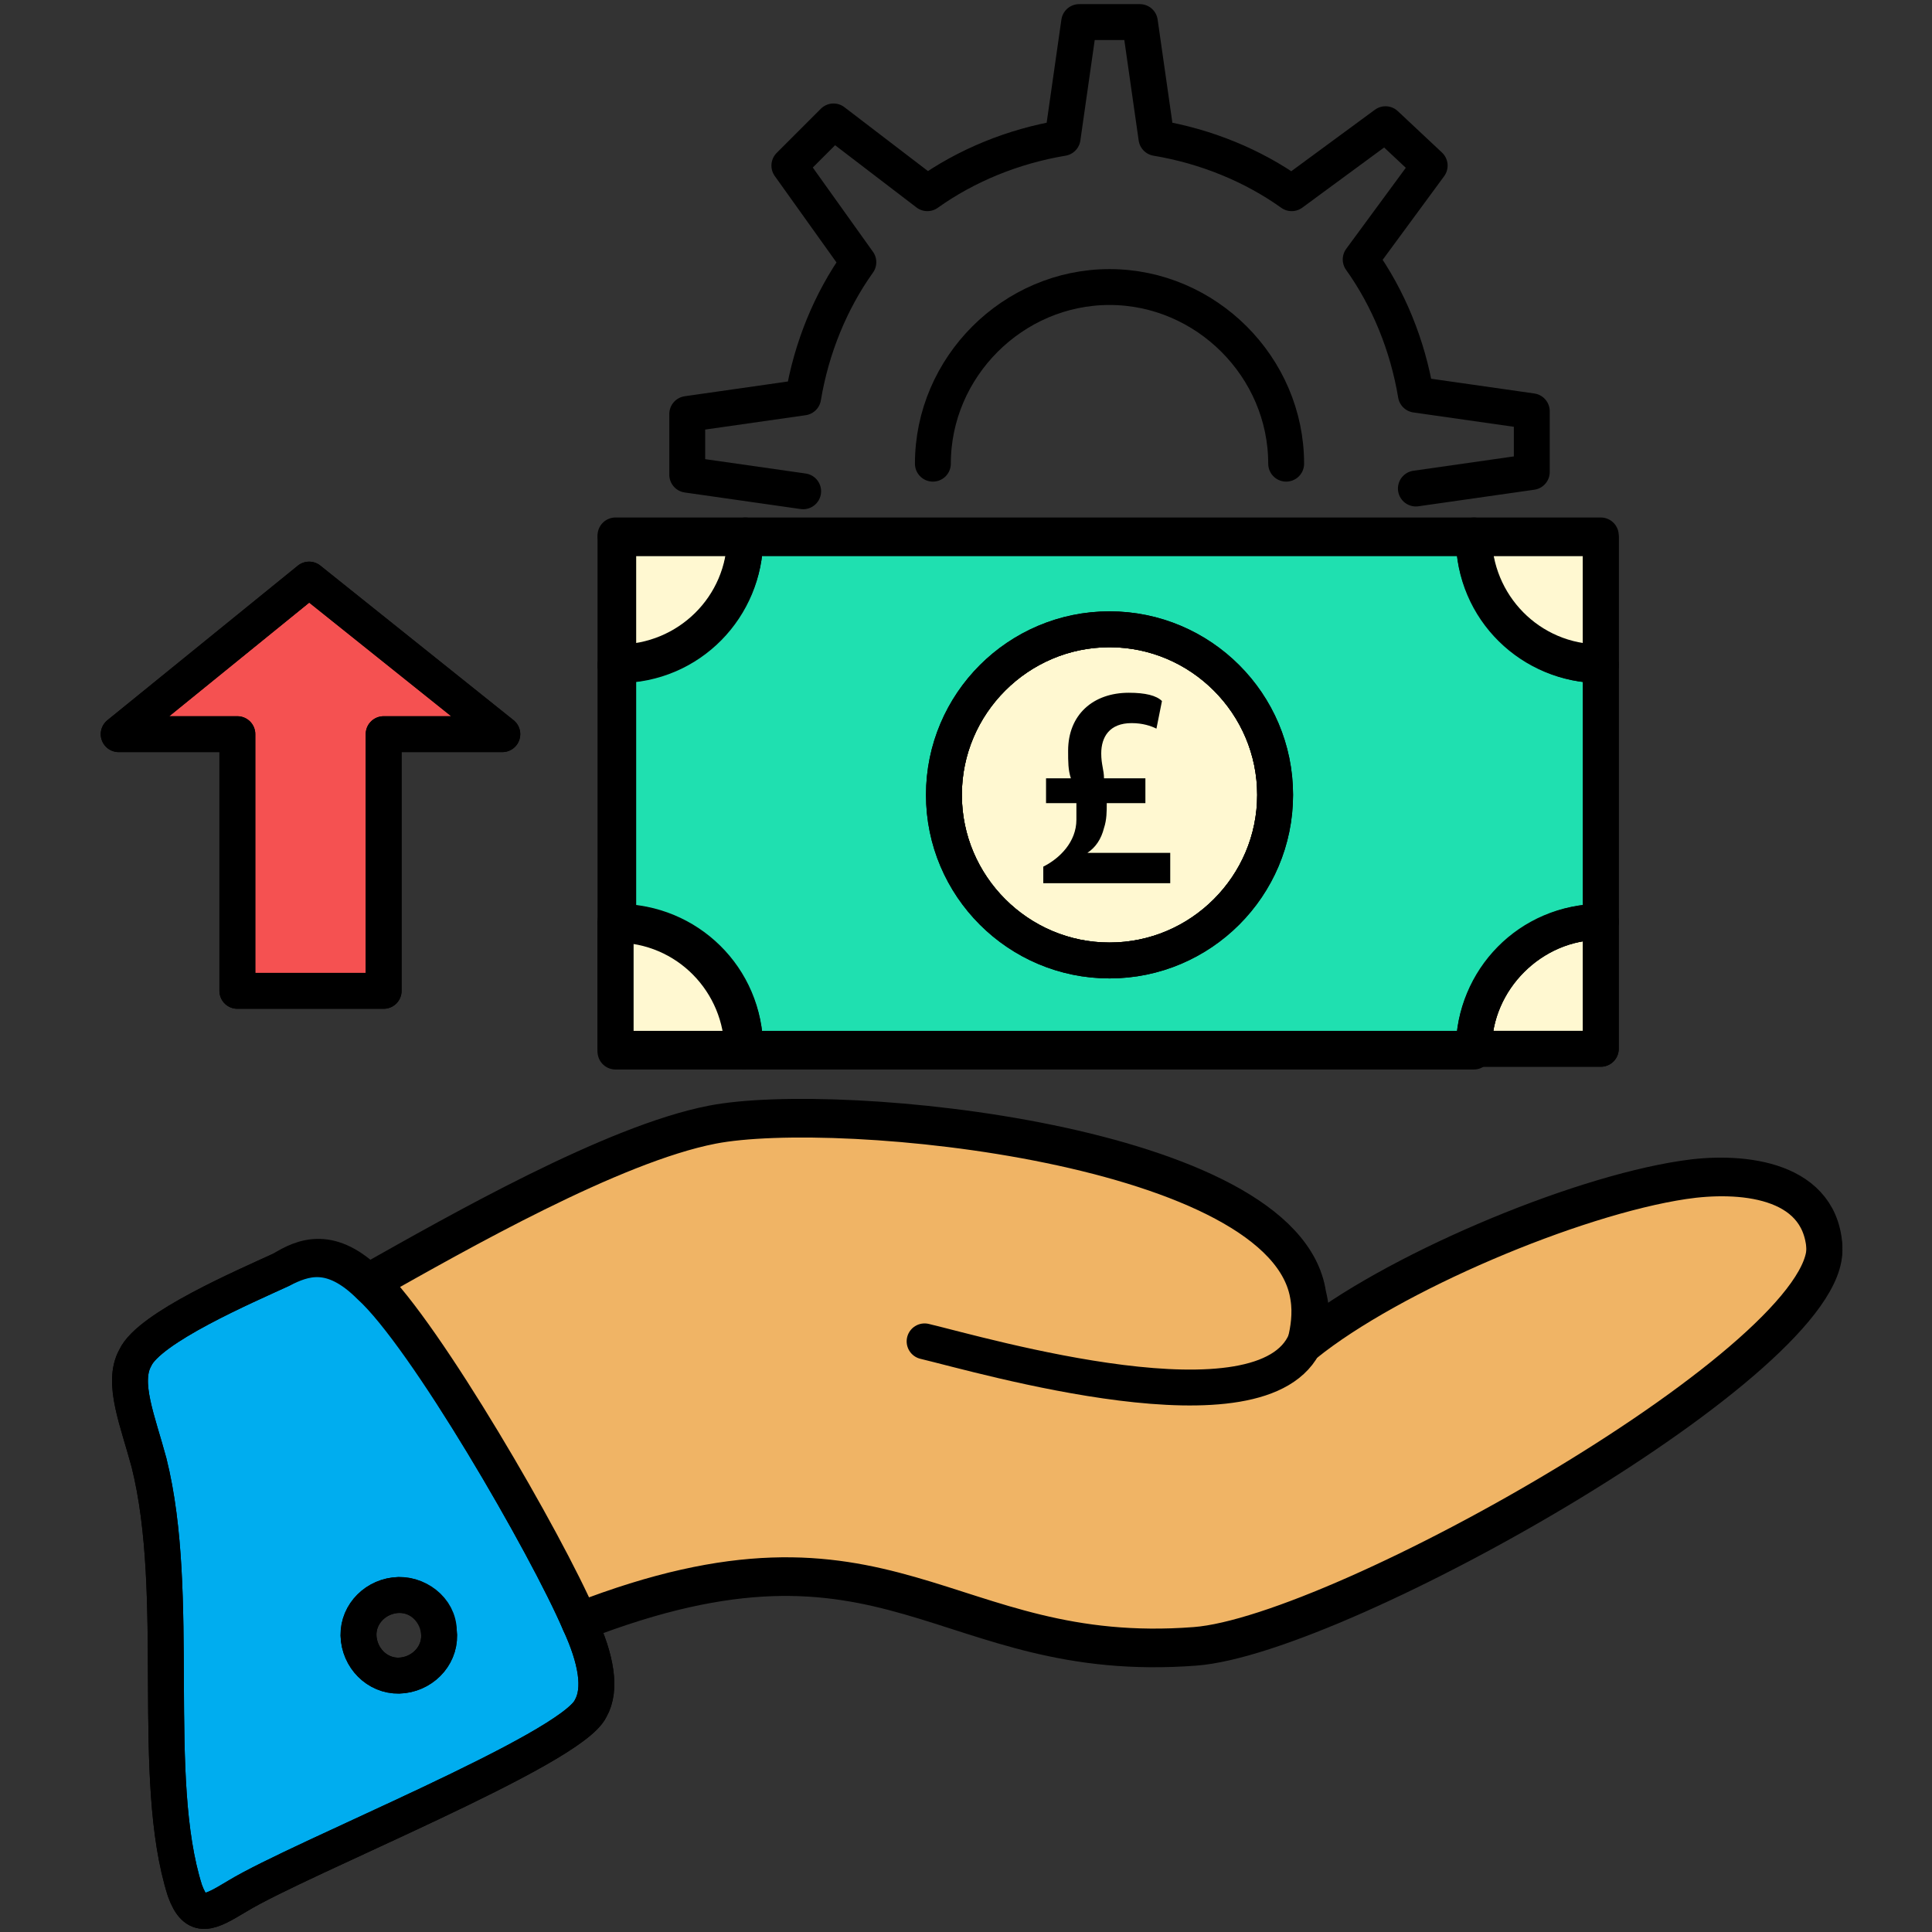<?xml version="1.0" encoding="utf-8"?>
<!-- Generator: Adobe Illustrator 21.0.2, SVG Export Plug-In . SVG Version: 6.00 Build 0)  -->
<svg version="1.1" id="Capa_1" xmlns="http://www.w3.org/2000/svg" xmlns:xlink="http://www.w3.org/1999/xlink" x="0px" y="0px"
	 width="70px" height="70px" viewBox="0 0 70 70" style="enable-background:new 0 0 70 70;" xml:space="preserve">
<rect x="0" y="0" width="70" height="70" fill="#333333" stroke="none"/>
<style type="text/css">
	.st0{fill:#00ADEF;stroke:#000000;stroke-width:1.3;stroke-linecap:round;stroke-linejoin:round;stroke-miterlimit:10;}
	.st1{fill:#F0B465;stroke:#000000;stroke-width:1.3;stroke-linecap:round;stroke-linejoin:round;stroke-miterlimit:10;}
	.st2{fill:#FFF8D1;stroke:#000000;stroke-width:1.3;stroke-linecap:round;stroke-linejoin:round;stroke-miterlimit:10;}
	.st3{fill:#1FE0B0;stroke:#000000;stroke-width:1.3;stroke-linecap:round;stroke-linejoin:round;stroke-miterlimit:10;}
	.st4{fill:#F55151;stroke:#000000;stroke-width:1.3;stroke-linecap:round;stroke-linejoin:round;stroke-miterlimit:10;}
	.st5{fill:none;stroke:#000000;stroke-width:1.3;stroke-linecap:round;stroke-linejoin:round;stroke-miterlimit:2.613;}
	.st6{fill:none;stroke:#000000;stroke-width:1.3;stroke-linecap:round;stroke-linejoin:round;stroke-miterlimit:10;}
</style>
<g>
	<g>
		<g id="XMLID_597_">
			<g>
				<path class="st0" d="M13.4,46.5c2,1.9,6.4,9.5,7.6,12.3c0.6,1.3,0.8,2.4,0.4,3.1c-0.7,1.5-10.5,5.4-12.8,6.8
					c-1,0.6-1.5,0.9-1.9-0.2C5.4,64.4,6.6,57.8,5.4,53c-0.4-1.5-1-2.9-0.5-3.8c0.5-1.1,4-2.6,5.3-3.2C11,45.5,12,45.1,13.4,46.5z
					 M14.3,57.8c-0.8,0.1-1.4,0.8-1.3,1.6c0.1,0.8,0.8,1.4,1.6,1.3c0.8-0.1,1.4-0.8,1.3-1.6C15.9,58.3,15.1,57.7,14.3,57.8z"/>
				<path class="st1" d="M47.3,48.6L47.3,48.6c3.1-2.5,9.7-5.3,13.7-5.9c1.9-0.3,4.9-0.1,5.1,2.4c0.3,4-17.5,14.1-22.8,14.5
					c-9.1,0.7-11-5.3-22.3-0.9c-1.2-2.8-5.6-10.4-7.6-12.3c3.2-1.8,8.8-5,12.4-5.7c4.6-0.9,20.8,0.7,21.6,6.2
					C47.6,47.7,47.5,48.2,47.3,48.6z"/>
				<path class="st2" d="M58,33.4v4.6h-4.6C53.4,35.5,55.5,33.4,58,33.4z"/>
				<path class="st2" d="M58,19.4v4.6c-2.6,0-4.6-2.1-4.6-4.6H58z"/>
				<path class="st2" d="M40.5,31.5v-2.6c0.5,0.1,0.8,0.3,0.9,0.5c0.1,0.2,0.2,0.4,0.2,0.7c0,0.4-0.1,0.7-0.3,0.9
					C41.1,31.3,40.8,31.5,40.5,31.5z"/>
				<path class="st2" d="M39.9,25.6v2.4c-0.4-0.1-0.7-0.2-0.8-0.4c-0.2-0.2-0.2-0.4-0.2-0.7c0-0.3,0.1-0.5,0.3-0.8
					C39.3,25.7,39.6,25.6,39.9,25.6z"/>
				<path d="M38.2,27.7c-0.1-0.3-0.2-0.6-0.2-0.9c0-0.6,0.2-1.1,0.6-1.5c0.3-0.2,0.7-0.4,1.3-0.5v-0.4h0.5v0.4
					c0.5,0,0.9,0.2,1.2,0.4c0.4,0.3,0.6,0.7,0.7,1.3l-0.9,0.1c0-0.3-0.2-0.6-0.3-0.8c-0.2-0.2-0.4-0.3-0.7-0.4V28
					c0.4,0.1,0.7,0.2,0.9,0.3c0.3,0.1,0.5,0.3,0.7,0.4c0.2,0.2,0.3,0.4,0.4,0.6c0.1,0.2,0.1,0.5,0.1,0.7c0,0.6-0.2,1.1-0.6,1.5
					c-0.4,0.4-0.9,0.6-1.5,0.6v0.9h-0.5v-0.9c-0.4-0.1-0.8-0.1-1-0.3c-0.3-0.1-0.5-0.4-0.7-0.7c-0.2-0.3-0.3-0.7-0.3-1.1l0.9-0.2
					c0.1,0.5,0.2,0.8,0.4,1c0.2,0.3,0.5,0.5,0.9,0.5v-2.7c-0.4-0.1-0.7-0.2-1.1-0.4C38.6,28.2,38.4,28,38.2,27.7z M39.1,27.5
					c0.2,0.2,0.4,0.3,0.8,0.4v-2.4c-0.3,0.1-0.6,0.2-0.8,0.4c-0.2,0.2-0.3,0.5-0.3,0.8C38.9,27,39,27.3,39.1,27.5z"/>
				<path class="st2" d="M40.2,34.8c-3.3,0-6-2.7-6-6c0-3.3,2.7-6,6-6c3.3,0,6,2.7,6,6C46.2,32.1,43.5,34.8,40.2,34.8z"/>
				<path class="st2" d="M22.3,19.4H27c0,2.6-2.1,4.6-4.6,4.6V19.4z"/>
				<path class="st3" d="M46.2,28.8c0-3.3-2.7-6-6-6c-3.3,0-6,2.7-6,6c0,3.3,2.7,6,6,6C43.5,34.8,46.2,32.1,46.2,28.8z M58,33.4
					c-2.6,0-4.6,2.1-4.6,4.6H27c0-2.6-2.1-4.6-4.6-4.6v-9.3c2.6,0,4.6-2.1,4.6-4.6h26.4c0,2.6,2.1,4.6,4.6,4.6V33.4z"/>
				<path class="st2" d="M22.3,38.1v-4.6c2.6,0,4.6,2.1,4.6,4.6H22.3z"/>
				<polygon class="st4" points="8.6,26.6 4.3,26.6 11.2,21 18.2,26.6 13.9,26.6 13.9,35.9 8.6,35.9 				"/>
			</g>
			<g>
				<path class="st5" d="M29.1,17.8l-4.2-0.6v-2.2l4.2-0.6c0.3-1.8,1-3.5,2-4.9L28.6,6l1.6-1.6L33.6,7c1.4-1,3.1-1.7,4.9-2l0.6-4.2
					h2.2l0.6,4.2c1.8,0.3,3.5,1,4.9,2l3.4-2.5L51.8,6l-2.5,3.4c1,1.4,1.7,3.1,2,4.9l4.2,0.6v2.2l-4.2,0.6"/>
				<line class="st6" x1="22.3" y1="33.4" x2="22.3" y2="24.1"/>
				<line class="st6" x1="53.4" y1="38.1" x2="27" y2="38.1"/>
				<line class="st6" x1="58" y1="24.1" x2="58" y2="33.4"/>
				<line class="st6" x1="27" y1="19.4" x2="53.4" y2="19.4"/>
				<path class="st6" d="M22.3,24.1v-4.6H27C27,22,24.9,24.1,22.3,24.1z"/>
				<path class="st6" d="M22.3,33.4v4.6H27C27,35.5,24.9,33.4,22.3,33.4z"/>
				<path class="st6" d="M58,33.4v4.6h-4.6C53.4,35.5,55.5,33.4,58,33.4z"/>
				<path class="st6" d="M58,24.1v-4.6h-4.6C53.4,22,55.5,24.1,58,24.1z"/>
				<circle class="st6" cx="40.2" cy="28.8" r="6"/>
				<path class="st5" d="M13.4,46.5c3.2-1.8,8.8-5,12.4-5.7c4.6-0.9,20.8,0.7,21.6,6.2c0.1,0.6,0,1.2-0.1,1.6
					c-1.5,3.5-11.7,0.5-13.8,0"/>
				<path class="st5" d="M21,58.8c11.3-4.4,13.1,1.6,22.3,0.9c5.3-0.4,23.1-10.5,22.8-14.5c-0.2-2.5-3.1-2.7-5.1-2.4
					c-4,0.6-10.6,3.4-13.7,5.9"/>
				<path class="st5" d="M21,58.8c0.6,1.3,0.8,2.4,0.4,3.1c-0.7,1.5-10.5,5.4-12.8,6.8c-1,0.6-1.5,0.9-1.9-0.2
					C5.4,64.4,6.6,57.8,5.4,53c-0.4-1.5-1-2.9-0.5-3.8c0.5-1.1,4-2.6,5.3-3.2c0.8-0.4,1.8-0.8,3.2,0.6C15.4,48.4,19.8,56,21,58.8z"
					/>
				<path class="st5" d="M14.3,57.8c0.8-0.1,1.5,0.5,1.6,1.3c0.1,0.8-0.5,1.5-1.3,1.6c-0.8,0.1-1.5-0.5-1.6-1.3
					C12.9,58.6,13.5,57.9,14.3,57.8z"/>
				<path class="st5" d="M33.8,16.8c0-3.5,2.9-6.4,6.4-6.4c3.5,0,6.4,2.9,6.4,6.4"/>
				<polygon class="st6" points="4.3,26.6 8.6,26.6 8.6,35.9 13.9,35.9 13.9,26.6 18.2,26.6 11.2,21 				"/>
			</g>
		</g>
	</g>
</g>
<g>
	<path d="M37.8,32.1v-0.7c0.6-0.3,1.2-0.9,1.2-1.7c0-0.2,0-0.4,0-0.6h-1.1v-0.9h0.9c-0.1-0.3-0.1-0.6-0.1-1c0-1.3,0.9-2.1,2.2-2.1
		c0.6,0,1,0.1,1.2,0.3l-0.2,1c-0.2-0.1-0.5-0.2-0.9-0.2c-0.8,0-1.1,0.5-1.1,1.1c0,0.4,0.1,0.6,0.1,0.9h1.5v0.9h-1.4
		c0,0.3,0,0.6-0.1,0.9c-0.1,0.4-0.3,0.7-0.6,0.9v0h3v1.1H37.8z"/>
</g>
</svg>
